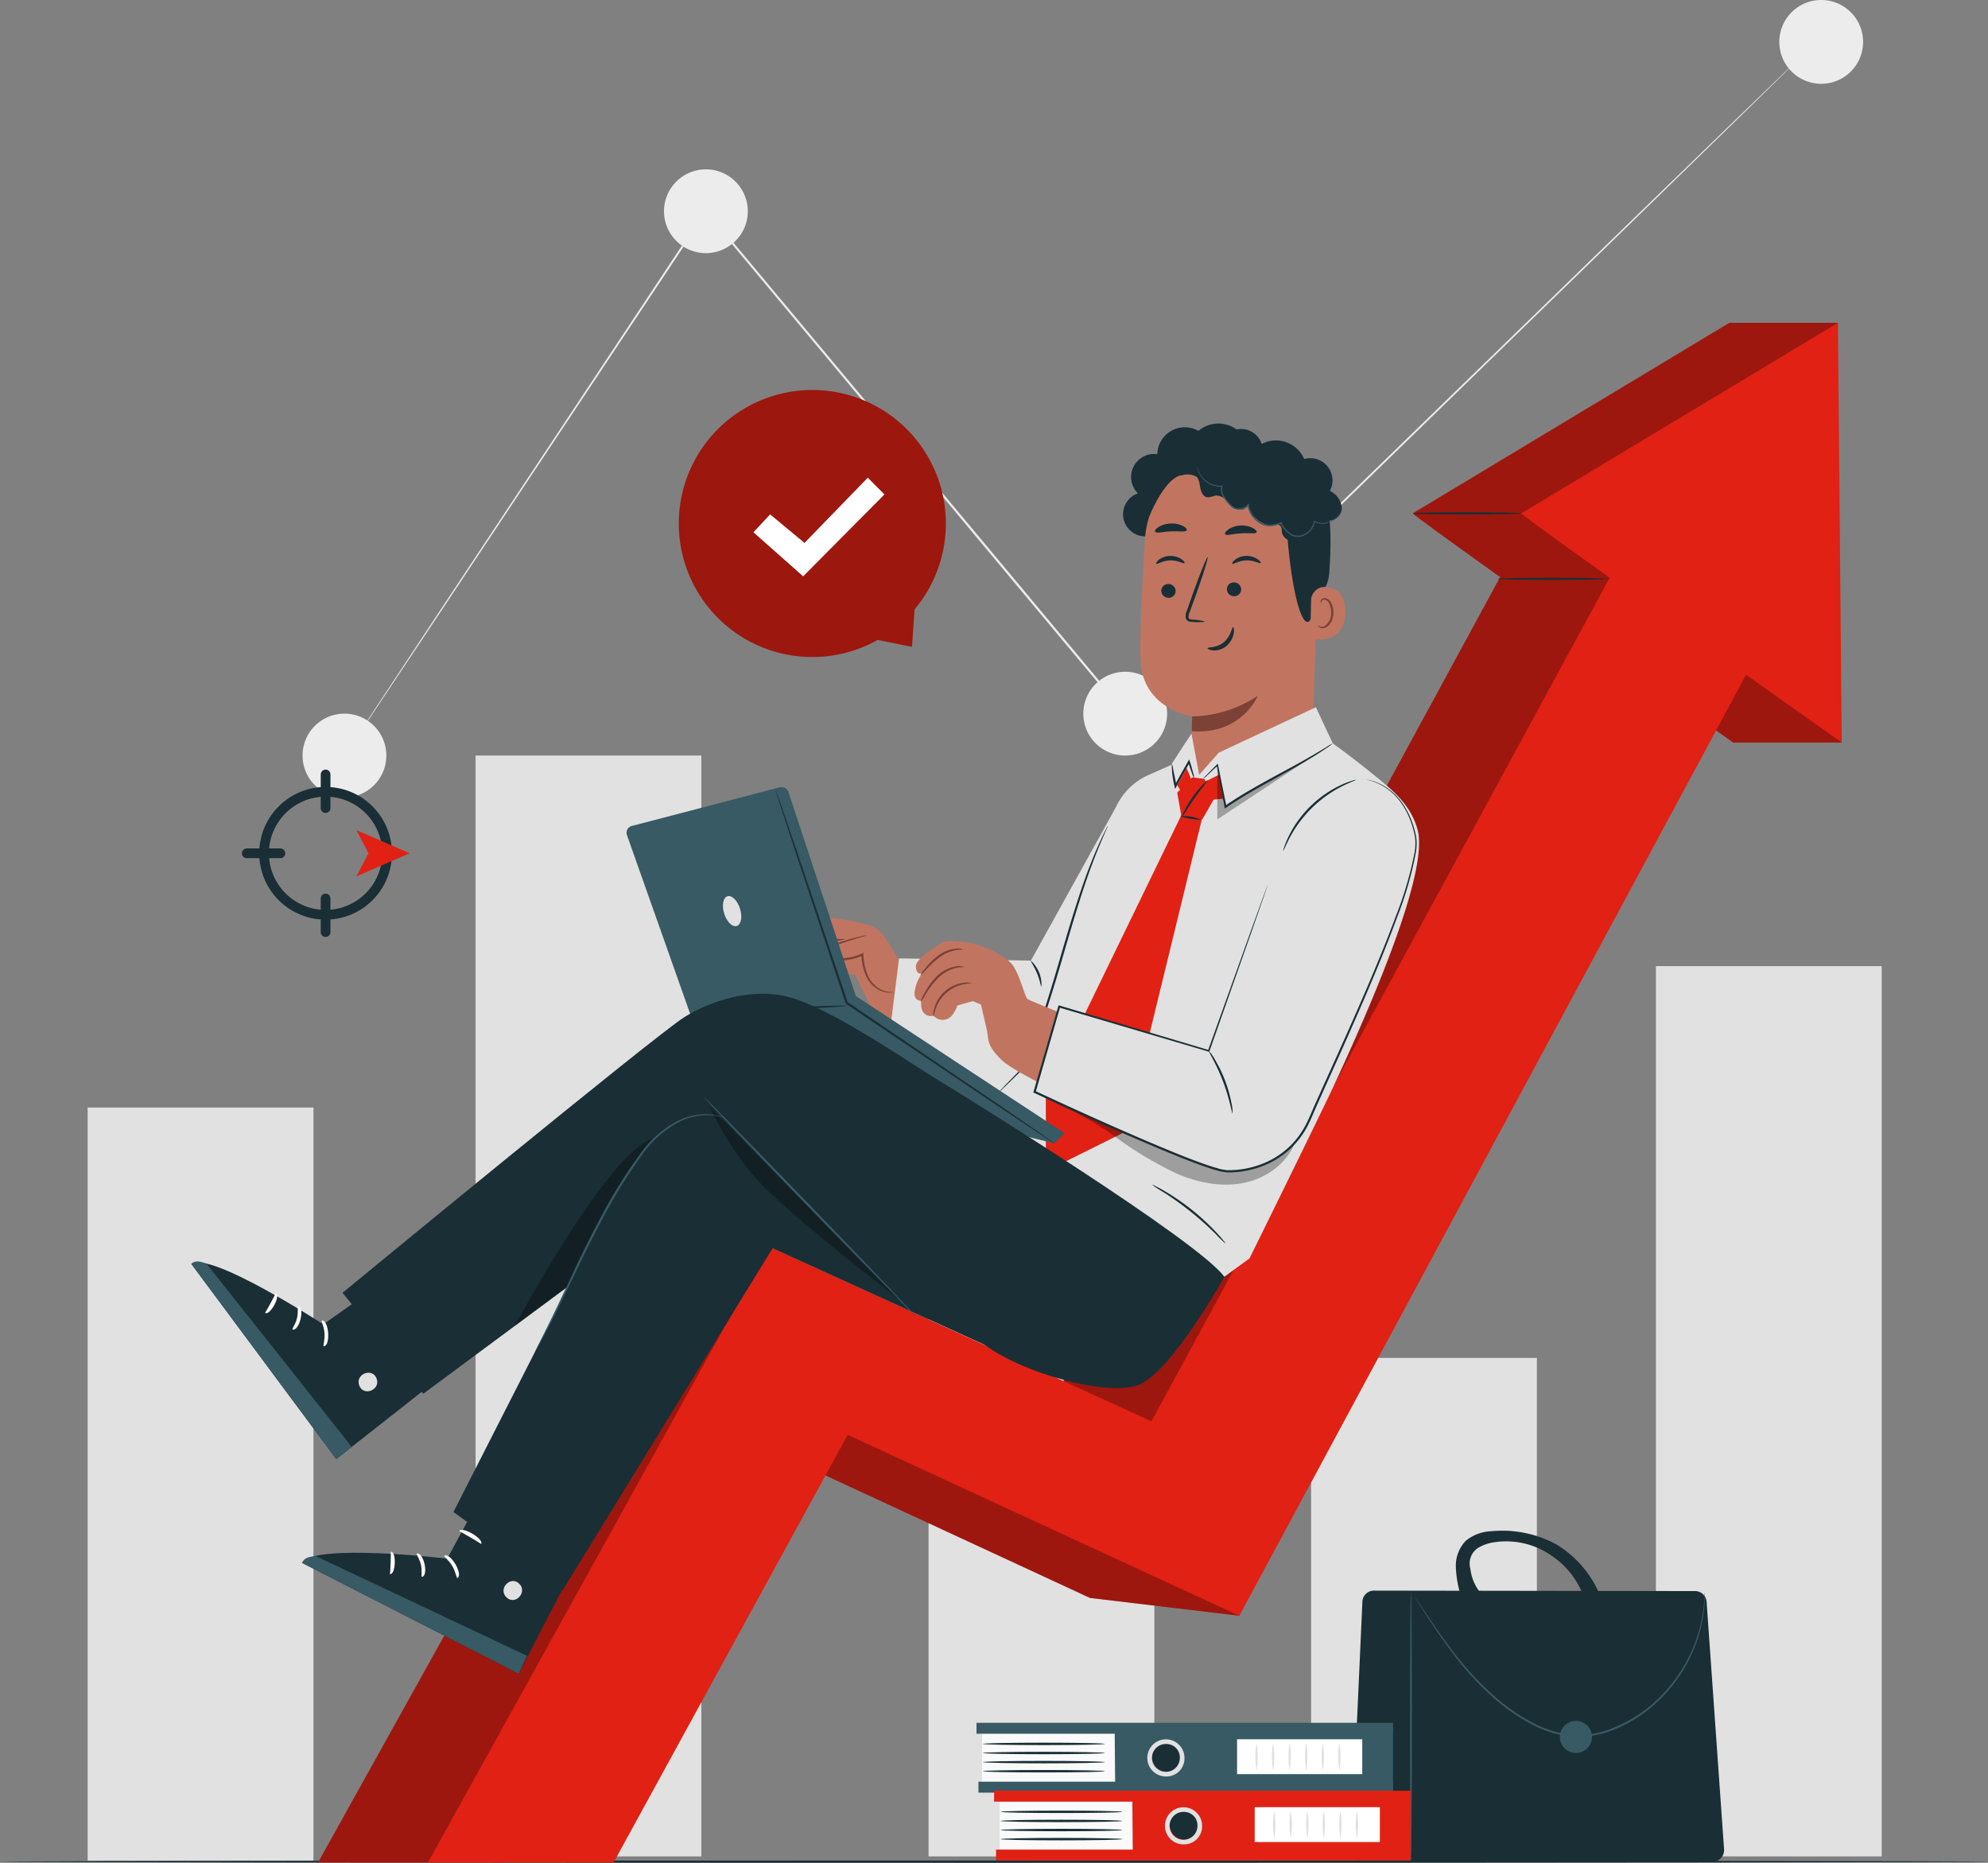 <svg id="Group_11020" data-name="Group 11020" xmlns="http://www.w3.org/2000/svg" xmlns:xlink="http://www.w3.org/1999/xlink" width="409.676" height="383.904" viewBox="0 0 409.676 383.904">
  <rect x="0" y="0" width="409.676" height="383.904" fill="#808080" stroke="none"/>
  <defs>
    <clipPath id="clip-path">
      <rect id="Rectangle_2335" data-name="Rectangle 2335" width="409.676" height="383.904" fill="none"/>
    </clipPath>
    <clipPath id="clip-path-3">
      <rect id="Rectangle_2329" data-name="Rectangle 2329" width="313.986" height="317.316" fill="none"/>
    </clipPath>
    <clipPath id="clip-path-4">
      <rect id="Rectangle_2330" data-name="Rectangle 2330" width="49.499" height="16.777" fill="none"/>
    </clipPath>
    <clipPath id="clip-path-5">
      <rect id="Rectangle_2331" data-name="Rectangle 2331" width="20.851" height="13.772" fill="none"/>
    </clipPath>
    <clipPath id="clip-path-6">
      <rect id="Rectangle_2332" data-name="Rectangle 2332" width="28.486" height="38.602" fill="none"/>
    </clipPath>
    <clipPath id="clip-path-7">
      <rect id="Rectangle_2333" data-name="Rectangle 2333" width="39.357" height="40.001" fill="none"/>
    </clipPath>
  </defs>
  <g id="Group_11019" data-name="Group 11019" clip-path="url(#clip-path)">
    <rect id="Rectangle_2316" data-name="Rectangle 2316" width="46.532" height="155.197" transform="translate(18.063 228.247)" fill="#e1e1e1"/>
    <rect id="Rectangle_2317" data-name="Rectangle 2317" width="46.531" height="102.73" transform="translate(270.181 279.857)" fill="#e1e1e1"/>
    <rect id="Rectangle_2318" data-name="Rectangle 2318" width="46.531" height="183.476" transform="translate(341.243 199.111)" fill="#e1e1e1"/>
    <rect id="Rectangle_2319" data-name="Rectangle 2319" width="46.531" height="176.816" transform="translate(191.352 205.771)" fill="#e1e1e1"/>
    <rect id="Rectangle_2320" data-name="Rectangle 2320" width="46.531" height="226.877" transform="translate(98.003 155.71)" fill="#e1e1e1"/>
    <g id="Group_11018" data-name="Group 11018">
      <g id="Group_11017" data-name="Group 11017" clip-path="url(#clip-path)">
        <path id="Path_5083" data-name="Path 5083" d="M395.817,16.113s-.225.238-.679.69l-2.028,2-7.859,7.7L356.01,55.021l-99.052,96.4-.175.17-.156-.187L232.4,122.387l-62.172-74.53.332-.018-53.835,80.923L101.4,151.738l-4.077,6.079-1.055,1.559c-.238.349-.366.521-.366.521s.109-.185.338-.54l1.027-1.576,4.023-6.116,15.229-23.041c13.1-19.766,31.7-47.823,53.7-81.014l.153-.232.179.215,62.2,74.5,24.219,29.024-.33-.017L355.8,54.807l29.336-28.425,7.914-7.639,2.056-1.971c.465-.441.709-.659.709-.659" transform="translate(-24.922 -4.187)" fill="#ececec"/>
        <path id="Path_5084" data-name="Path 5084" d="M202.145,55.792a8.634,8.634,0,1,1-8.634-8.634,8.634,8.634,0,0,1,8.634,8.634" transform="translate(-48.043 -12.255)" fill="#ececec"/>
        <path id="Path_5085" data-name="Path 5085" d="M101.506,207.349a8.634,8.634,0,1,1-8.634-8.634,8.634,8.634,0,0,1,8.634,8.634" transform="translate(-21.89 -51.638)" fill="#ececec"/>
        <path id="Path_5086" data-name="Path 5086" d="M318.894,195.684a8.634,8.634,0,1,1-8.634-8.634,8.634,8.634,0,0,1,8.634,8.634" transform="translate(-78.381 -48.607)" fill="#ececec"/>
        <path id="Path_5087" data-name="Path 5087" d="M512.679,8.633A8.634,8.634,0,1,1,504.045,0a8.634,8.634,0,0,1,8.634,8.634" transform="translate(-128.739 0)" fill="#ececec"/>
        <path id="Path_5088" data-name="Path 5088" d="M409.676,518.3c0,.127-91.716.229-204.828.229C91.7,518.532,0,518.43,0,518.3s91.7-.229,204.848-.229c113.112,0,204.828.1,204.828.229" transform="translate(0 -134.628)" fill="#1a2e35"/>
        <path id="Path_5089" data-name="Path 5089" d="M378.58,498.769h72.1a2.375,2.375,0,0,0,2.369-2.542l-3.6-51.023A2.375,2.375,0,0,0,447.081,443l-66.187-.095a2.375,2.375,0,0,0-2.376,2.268l-2.311,51.118a2.375,2.375,0,0,0,2.372,2.482" transform="translate(-97.762 -115.093)" fill="#1a2e35"/>
        <path id="Path_5090" data-name="Path 5090" d="M392.782,498.8c.111,0,.2-12.485.2-27.884s-.09-27.886-.2-27.886-.2,12.483-.2,27.886.09,27.884.2,27.884" transform="translate(-102.017 -115.127)" fill="#375a64"/>
        <path id="Path_5091" data-name="Path 5091" d="M394.006,444.47a.98.98,0,0,0,.109.2l.352.577,1.391,2.191c1.226,1.89,3.006,4.627,5.408,7.868a62.33,62.33,0,0,0,9.571,10.434,40.95,40.95,0,0,0,6.92,4.729,22.37,22.37,0,0,0,8.58,2.687,19.417,19.417,0,0,0,8.853-1.534,28.775,28.775,0,0,0,7.206-4.288A31.43,31.43,0,0,0,451,456.16a29.7,29.7,0,0,0,2.547-9.187c.05-.563.107-1.061.131-1.5.005-.427.01-.793.013-1.1,0-.278,0-.5,0-.676a1.032,1.032,0,0,0-.014-.229,1,1,0,0,0-.027.229c-.01.175-.024.4-.04.674q-.022.457-.052,1.094c-.037.431-.106.926-.167,1.484a30.539,30.539,0,0,1-2.65,9.086,31.444,31.444,0,0,1-8.579,11.01,28.612,28.612,0,0,1-7.121,4.211,19.093,19.093,0,0,1-8.673,1.5,22.068,22.068,0,0,1-8.428-2.634,40.975,40.975,0,0,1-6.866-4.664,63.493,63.493,0,0,1-9.583-10.321c-2.424-3.211-4.238-5.921-5.5-7.784l-1.454-2.149-.386-.554a1,1,0,0,0-.143-.181" transform="translate(-102.387 -115.242)" fill="#375a64"/>
        <path id="Path_5092" data-name="Path 5092" d="M434.318,482.481a3.309,3.309,0,1,0,3.308-3.308,3.308,3.308,0,0,0-3.308,3.308" transform="translate(-112.863 -124.519)" fill="#375a64"/>
        <path id="Path_5093" data-name="Path 5093" d="M407.429,428.274a8.816,8.816,0,0,1,5.208-1.943,23.368,23.368,0,0,1,13.468,2.739,22.26,22.26,0,0,1,8.8,10.109l-2.6,2.72a17.209,17.209,0,0,0-7.115-10.443,16.291,16.291,0,0,0-11.948-2.848A8.761,8.761,0,0,0,410,429.725a3.855,3.855,0,0,0-1.661,4.337,9.63,9.63,0,0,0,2.217,5.143l-4.274.1a21.808,21.808,0,0,1-.936-5.746,7.34,7.34,0,0,1,2.084-5.286" transform="translate(-105.333 -110.759)" fill="#1a2e35"/>
        <rect id="Rectangle_2321" data-name="Rectangle 2321" width="27.333" height="10.769" transform="translate(202.368 356.903)" fill="#fafafa"/>
        <rect id="Rectangle_2322" data-name="Rectangle 2322" width="85.841" height="2.256" transform="translate(201.229 355.054)" fill="#375a64"/>
        <rect id="Rectangle_2323" data-name="Rectangle 2323" width="85.443" height="2.256" transform="translate(201.628 367.191)" fill="#375a64"/>
        <path id="Path_5094" data-name="Path 5094" d="M310.349,480.439l.13,13.426h57.24V480.439Z" transform="translate(-80.648 -124.848)" fill="#375a64"/>
        <path id="Path_5095" data-name="Path 5095" d="M326.972,488.318a3.1,3.1,0,1,1-3.094-3.341,3.225,3.225,0,0,1,3.094,3.341" transform="translate(-83.36 -126.027)" fill="#1a2e35"/>
        <path id="Path_5096" data-name="Path 5096" d="M323.709,491.972a3.83,3.83,0,1,1,3.574-3.822,3.709,3.709,0,0,1-3.574,3.822m0-6.683a2.873,2.873,0,1,0,2.614,2.861,2.749,2.749,0,0,0-2.614-2.861" transform="translate(-83.191 -125.859)" fill="#e1e1e1"/>
        <path id="Path_5097" data-name="Path 5097" d="M298.767,493.107c0,.138-5.616.25-12.542.25s-12.543-.112-12.543-.25,5.615-.25,12.543-.25,12.542.112,12.542.25" transform="translate(-71.119 -128.075)" fill="#1a2e35"/>
        <path id="Path_5098" data-name="Path 5098" d="M298.767,490.572c0,.138-5.616.25-12.542.25s-12.543-.112-12.543-.25,5.615-.25,12.543-.25,12.542.113,12.542.25" transform="translate(-71.119 -127.416)" fill="#1a2e35"/>
        <path id="Path_5099" data-name="Path 5099" d="M298.767,488.038c0,.138-5.616.25-12.542.25s-12.543-.112-12.543-.25,5.615-.25,12.543-.25,12.542.112,12.542.25" transform="translate(-71.119 -126.758)" fill="#1a2e35"/>
        <path id="Path_5100" data-name="Path 5100" d="M298.767,485.5c0,.138-5.616.25-12.542.25s-12.543-.112-12.543-.25,5.615-.25,12.543-.25,12.542.112,12.542.25" transform="translate(-71.119 -126.099)" fill="#1a2e35"/>
        <rect id="Rectangle_2324" data-name="Rectangle 2324" width="25.795" height="7.185" transform="translate(254.929 358.447)" fill="#fff"/>
        <path id="Path_5101" data-name="Path 5101" d="M349.774,491.009a16.5,16.5,0,0,1,0-5.725,16.5,16.5,0,0,1,0,5.725" transform="translate(-90.828 -126.107)" fill="#e1e1e1"/>
        <path id="Path_5102" data-name="Path 5102" d="M354.382,491.009a16.5,16.5,0,0,1,0-5.725,16.5,16.5,0,0,1,0,5.725" transform="translate(-92.025 -126.107)" fill="#e1e1e1"/>
        <path id="Path_5103" data-name="Path 5103" d="M358.991,491.009a16.5,16.5,0,0,1,0-5.725,16.5,16.5,0,0,1,0,5.725" transform="translate(-93.223 -126.107)" fill="#e1e1e1"/>
        <path id="Path_5104" data-name="Path 5104" d="M363.6,491.009a16.5,16.5,0,0,1,0-5.725,16.5,16.5,0,0,1,0,5.725" transform="translate(-94.421 -126.107)" fill="#e1e1e1"/>
        <path id="Path_5105" data-name="Path 5105" d="M368.207,491.009a16.5,16.5,0,0,1,0-5.725,16.5,16.5,0,0,1,0,5.725" transform="translate(-95.618 -126.107)" fill="#e1e1e1"/>
        <path id="Path_5106" data-name="Path 5106" d="M372.815,491.009a16.5,16.5,0,0,1,0-5.725,16.5,16.5,0,0,1,0,5.725" transform="translate(-96.816 -126.107)" fill="#e1e1e1"/>
        <rect id="Rectangle_2325" data-name="Rectangle 2325" width="27.333" height="10.769" transform="translate(206 370.9)" fill="#fafafa"/>
        <rect id="Rectangle_2326" data-name="Rectangle 2326" width="85.841" height="2.256" transform="translate(204.861 369.05)" fill="#e02114"/>
        <rect id="Rectangle_2327" data-name="Rectangle 2327" width="85.443" height="2.256" transform="translate(205.259 381.188)" fill="#e02114"/>
        <path id="Path_5107" data-name="Path 5107" d="M315.255,499.35l.13,13.426h57.24V499.35Z" transform="translate(-81.923 -129.762)" fill="#e02114"/>
        <path id="Path_5108" data-name="Path 5108" d="M331.879,507.229a3.1,3.1,0,1,1-3.094-3.341,3.225,3.225,0,0,1,3.094,3.341" transform="translate(-84.635 -130.941)" fill="#1a2e35"/>
        <path id="Path_5109" data-name="Path 5109" d="M328.616,510.882a3.829,3.829,0,1,1,3.574-3.821,3.708,3.708,0,0,1-3.574,3.821m0-6.682a2.873,2.873,0,1,0,2.614,2.861,2.749,2.749,0,0,0-2.614-2.861" transform="translate(-84.466 -130.773)" fill="#e1e1e1"/>
        <path id="Path_5110" data-name="Path 5110" d="M303.672,512.018c0,.138-5.616.25-12.542.25s-12.543-.112-12.543-.25,5.615-.25,12.543-.25,12.542.112,12.542.25" transform="translate(-72.394 -132.989)" fill="#1a2e35"/>
        <path id="Path_5111" data-name="Path 5111" d="M303.672,509.483c0,.138-5.616.25-12.542.25s-12.543-.113-12.543-.25,5.615-.25,12.543-.25,12.542.112,12.542.25" transform="translate(-72.394 -132.33)" fill="#1a2e35"/>
        <path id="Path_5112" data-name="Path 5112" d="M303.672,506.949c0,.138-5.616.25-12.542.25s-12.543-.112-12.543-.25,5.615-.25,12.543-.25,12.542.112,12.542.25" transform="translate(-72.394 -131.672)" fill="#1a2e35"/>
        <path id="Path_5113" data-name="Path 5113" d="M303.672,504.414c0,.138-5.616.25-12.542.25s-12.543-.112-12.543-.25,5.615-.25,12.543-.25,12.542.112,12.542.25" transform="translate(-72.394 -131.013)" fill="#1a2e35"/>
        <rect id="Rectangle_2328" data-name="Rectangle 2328" width="25.795" height="7.186" transform="translate(258.56 372.443)" fill="#fff"/>
        <path id="Path_5114" data-name="Path 5114" d="M354.681,509.92a16.5,16.5,0,0,1,0-5.725,16.5,16.5,0,0,1,0,5.725" transform="translate(-92.103 -131.021)" fill="#e1e1e1"/>
        <path id="Path_5115" data-name="Path 5115" d="M359.289,509.92a16.5,16.5,0,0,1,0-5.725,16.5,16.5,0,0,1,0,5.725" transform="translate(-93.301 -131.021)" fill="#e1e1e1"/>
        <path id="Path_5116" data-name="Path 5116" d="M363.9,509.92a16.5,16.5,0,0,1,0-5.725,16.5,16.5,0,0,1,0,5.725" transform="translate(-94.498 -131.021)" fill="#e1e1e1"/>
        <path id="Path_5117" data-name="Path 5117" d="M368.505,509.92a16.5,16.5,0,0,1,0-5.725,16.5,16.5,0,0,1,0,5.725" transform="translate(-95.696 -131.021)" fill="#e1e1e1"/>
        <path id="Path_5118" data-name="Path 5118" d="M373.114,509.92a16.5,16.5,0,0,1,0-5.725,16.5,16.5,0,0,1,0,5.725" transform="translate(-96.893 -131.021)" fill="#e1e1e1"/>
        <path id="Path_5119" data-name="Path 5119" d="M377.722,509.92a16.5,16.5,0,0,1,0-5.725,16.5,16.5,0,0,1,0,5.725" transform="translate(-98.091 -131.021)" fill="#e1e1e1"/>
        <path id="Path_5120" data-name="Path 5120" d="M237.083,161.553l-7.075-1.417a27.517,27.517,0,1,1,7.595-6.286l.013-.01Z" transform="translate(-49.145 -28.246)" fill="#9c170e"/>
        <path id="Path_5121" data-name="Path 5121" d="M209.777,144.264l3.441-3.684,7.079,5.874,13.045-13.437,3.43,3.45-16.75,16.875Z" transform="translate(-54.513 -34.566)" fill="#fff"/>
        <path id="Path_5122" data-name="Path 5122" d="M401.765,89.886H379.4l-65.254,39.272c.244.367,7.946,5.937,18.007,13.13L237.664,316.276l-79.082-34.927L88.559,407.2h38.262l48.248-88.134,72.572,33.619,30.763,3.671,83.277-193.069c10.464,7.418,18.5,13.1,18.5,13.1h22.362s-6.521-54.732-6.521-55.167,5.742-31.333,5.742-31.333" transform="translate(-23.013 -23.358)" fill="#e02114"/>
        <g id="Group_11004" data-name="Group 11004" transform="translate(65.546 66.528)" opacity="0.3">
          <g id="Group_11003" data-name="Group 11003">
            <g id="Group_11002" data-name="Group 11002" clip-path="url(#clip-path-3)">
              <path id="Path_5123" data-name="Path 5123" d="M401.765,89.886H379.4l-65.254,39.272c.244.367,7.946,5.937,18.007,13.13L237.664,316.276l-79.082-34.927L88.559,407.2h38.262l48.248-88.134,72.572,33.619,30.763,3.671,83.277-193.069c10.464,7.418,18.5,13.1,18.5,13.1h22.362s-6.521-54.732-6.521-55.167,5.742-31.333,5.742-31.333" transform="translate(-88.559 -89.886)"/>
            </g>
          </g>
        </g>
        <path id="Path_5124" data-name="Path 5124" d="M119.145,420.99l70.3-126.931,78.8,36L369.875,142.946l30.258,15.9-113.78,211.3-80.7-37.29L157.407,420.99Z" transform="translate(-30.961 -37.146)" fill="#e02114"/>
        <path id="Path_5125" data-name="Path 5125" d="M423.568,129.158c.72,1.08,66.033,47.227,66.033,47.227l-.779-86.5Z" transform="translate(-110.069 -23.358)" fill="#e02114"/>
        <path id="Path_5126" data-name="Path 5126" d="M415.717,142.867c0,.127-5.006.229-11.18.229s-11.181-.1-11.181-.229,5-.229,11.181-.229,11.18.1,11.18.229" transform="translate(-102.218 -37.066)" fill="#1a2e35"/>
        <path id="Path_5127" data-name="Path 5127" d="M439.32,161.1c0,.126-5.006.228-11.18.228s-11.181-.1-11.181-.228,5-.229,11.181-.229,11.18.1,11.18.229" transform="translate(-108.352 -41.804)" fill="#1a2e35"/>
        <path id="Path_5128" data-name="Path 5128" d="M219.712,263.91s-1.357.591-1.569-1.221,3.564-5.584,4.772-6.782,2.933-.941,4.465-.6,7.8.973,9.88,2.308,5.264,8.033,5.928,8.351,20.222,1.337,20.222,1.337l-.842,16.03s-19.2-3.658-23-6.036-3.3-3.325-4.383-5.543-2.241-4.573-2.241-4.573l-1.8-.3-2.881,1.59s-.34,4.069-3.191,3.966l-1.4-.736s-.932,1.078-1.994-.588-.861-1.978-.861-1.978-1.118,1.383-2.326-.332,1.212-4.9,1.212-4.9" transform="translate(-56.685 -66.271)" fill="#c17560"/>
        <path id="Path_5129" data-name="Path 5129" d="M243.267,272.116c0,.013-.07.036-.212.067a2.87,2.87,0,0,1-.638.062,4.58,4.58,0,0,1-2.3-.654,6.127,6.127,0,0,1-2.438-2.7,11.74,11.74,0,0,1-1.011-4.491l.31.189a11.583,11.583,0,0,1-7.609.694,2.826,2.826,0,0,1-1.474-.685.737.737,0,0,1-.05-.944,1.571,1.571,0,0,1,.691-.444c1.76-.714,3.379-1.269,4.751-1.687s2.5-.7,3.281-.882a6.024,6.024,0,0,1,1.228-.217,7.187,7.187,0,0,1-1.183.389c-.766.231-1.875.56-3.227,1.017s-2.949,1.039-4.69,1.769a1.227,1.227,0,0,0-.508.313.3.3,0,0,0,.039.4,2.515,2.515,0,0,0,1.251.534,11.376,11.376,0,0,0,7.318-.658l.3-.135.014.323a11.677,11.677,0,0,0,.913,4.352,5.965,5.965,0,0,0,2.24,2.628,4.763,4.763,0,0,0,2.164.742c.54.039.839-.016.844.018" transform="translate(-59.169 -67.672)" fill="#7c4236"/>
        <path id="Path_5130" data-name="Path 5130" d="M231.376,261.33a2.776,2.776,0,0,1-1.846.359c-.582-.007-1.269-.105-1.994-.057a2.746,2.746,0,0,0-2,1.007,10.643,10.643,0,0,1-3.68,2.651,4.566,4.566,0,0,1-1.813.5c-.021-.072.665-.275,1.676-.79a12.168,12.168,0,0,0,3.488-2.676,3.524,3.524,0,0,1,1.07-.827,3.183,3.183,0,0,1,1.237-.282,15.4,15.4,0,0,1,2.038.155,8.967,8.967,0,0,0,1.827-.036" transform="translate(-57.18 -67.878)" fill="#7c4236"/>
        <path id="Path_5131" data-name="Path 5131" d="M227.73,267.142a9.379,9.379,0,0,1-6.21,5.329,33.667,33.667,0,0,0,3.419-2.3,33.613,33.613,0,0,0,2.791-3.03" transform="translate(-57.564 -69.419)" fill="#7c4236"/>
        <path id="Path_5132" data-name="Path 5132" d="M229.494,270.465a7.066,7.066,0,0,1-3.892,5.317c-.078-.114,1.167-.97,2.234-2.448,1.085-1.463,1.525-2.909,1.657-2.87" transform="translate(-58.625 -70.283)" fill="#7c4236"/>
        <path id="Path_5133" data-name="Path 5133" d="M294.271,224.821l-17.5,31.58-27.164-.467-2.041,16.313,28.031,6.873,11.541-12.673Z" transform="translate(-64.333 -58.422)" fill="#e1e1e1"/>
        <path id="Path_5134" data-name="Path 5134" d="M289.2,272.846c-.135.013-.3-1.286-.911-2.753s-1.378-2.52-1.273-2.606a6.74,6.74,0,0,1,2.184,5.359" transform="translate(-74.583 -69.508)" fill="#1a2e35"/>
        <path id="Path_5135" data-name="Path 5135" d="M317.855,141.148a4.559,4.559,0,0,1-2.092-8.827,4.743,4.743,0,0,1,3.988-8.071,5.676,5.676,0,0,1,8.472-4.806,6.381,6.381,0,0,1,7.854-.3,4.539,4.539,0,0,1,4.146,7.626" transform="translate(-81.261 -30.647)" fill="#1a2e35"/>
        <path id="Path_5136" data-name="Path 5136" d="M338.383,125.62l-1,.019A19.343,19.343,0,0,0,318.449,143.8c-.572,9.358-1.085,19.7-.926,24.715.329,10.377,10.742,11.79,10.742,11.79l-.636,12.486,1.232,9.518L352.8,191.52l1.352-45.268c.72-10.794-4.961-20.211-15.772-20.633" transform="translate(-82.504 -32.644)" fill="#c17560"/>
        <path id="Path_5137" data-name="Path 5137" d="M331.9,197.993a25.182,25.182,0,0,0,13.522-4.244s-3.217,8.037-13.591,7.3Z" transform="translate(-86.232 -50.348)" fill="#7c4236"/>
        <path id="Path_5138" data-name="Path 5138" d="M323.336,163.993a1.482,1.482,0,0,0,1.458,1.468,1.418,1.418,0,0,0,1.5-1.366,1.483,1.483,0,0,0-1.457-1.469,1.418,1.418,0,0,0-1.5,1.367" transform="translate(-84.023 -42.26)" fill="#1a2e35"/>
        <path id="Path_5139" data-name="Path 5139" d="M321.922,156.415c.187.189,1.294-.663,2.889-.691,1.593-.049,2.779.749,2.948.551.084-.089-.11-.434-.627-.795a4.07,4.07,0,0,0-2.365-.679,3.908,3.908,0,0,0-2.3.789c-.483.387-.642.739-.55.824" transform="translate(-83.649 -40.227)" fill="#1a2e35"/>
        <path id="Path_5140" data-name="Path 5140" d="M341.586,163.545a1.481,1.481,0,0,0,1.458,1.467,1.416,1.416,0,0,0,1.5-1.366,1.483,1.483,0,0,0-1.457-1.468,1.419,1.419,0,0,0-1.5,1.367" transform="translate(-88.765 -42.144)" fill="#1a2e35"/>
        <path id="Path_5141" data-name="Path 5141" d="M343.112,156.406c.188.189,1.3-.663,2.889-.689,1.593-.05,2.779.748,2.949.549.084-.088-.109-.434-.628-.794a4.072,4.072,0,0,0-2.365-.679,3.906,3.906,0,0,0-2.3.79c-.481.386-.642.739-.55.823" transform="translate(-89.155 -40.224)" fill="#1a2e35"/>
        <path id="Path_5142" data-name="Path 5142" d="M334.175,168.435a10.508,10.508,0,0,0-2.6-.417c-.408-.034-.795-.107-.869-.384a2.076,2.076,0,0,1,.248-1.212q.546-1.49,1.144-3.125c1.588-4.448,2.727-8.1,2.548-8.164s-1.612,3.492-3.2,7.94q-.573,1.645-1.093,3.142a2.359,2.359,0,0,0-.181,1.6,1.023,1.023,0,0,0,.681.582,2.757,2.757,0,0,0,.694.082,10.441,10.441,0,0,0,2.626-.047" transform="translate(-85.778 -40.313)" fill="#1a2e35"/>
        <path id="Path_5143" data-name="Path 5143" d="M341.085,148.1c.218.4,1.577-.064,3.259-.152,1.679-.125,3.1.165,3.249-.258.063-.2-.243-.559-.856-.871a5.054,5.054,0,0,0-2.535-.482,4.864,4.864,0,0,0-2.422.795c-.551.385-.792.777-.694.968" transform="translate(-88.629 -38.024)" fill="#1a2e35"/>
        <path id="Path_5144" data-name="Path 5144" d="M321.637,147.495c.343.355,1.652-.047,3.235-.095,1.581-.095,2.928.187,3.229-.2.131-.187-.087-.545-.679-.877a5.155,5.155,0,0,0-2.642-.543,5.065,5.065,0,0,0-2.567.779c-.551.383-.728.759-.577.933" transform="translate(-83.568 -37.882)" fill="#1a2e35"/>
        <path id="Path_5145" data-name="Path 5145" d="M320,138.584s2.612-6.553,5.716-8.13c3.759-1.91,5.473,2.223,9.07,1.143s7.184-2.913,10.933-.189c4.1,2.981,2.251,5.165,2.59,9.765,1.375,18.651,4.886,23.865,5.686,15.051.087-.965,2.747-1.784,3.064-5.862.412-5.288.49-11.7-.761-15.424-1.054-3.138-2.9-5.285-6.171-7.628-5.169-3.7-12.171-3.643-16.915-3.073s-13.8,6.218-13.212,14.348" transform="translate(-83.148 -32.209)" fill="#1a2e35"/>
        <path id="Path_5146" data-name="Path 5146" d="M364.982,166.213a2.818,2.818,0,0,1,2.989-2.774c1.939.147,4.114,1.2,4.064,5.206-.09,7.1-7.2,5.547-7.209,5.342-.007-.138.092-4.8.155-7.774" transform="translate(-94.805 -42.47)" fill="#c17560"/>
        <path id="Path_5147" data-name="Path 5147" d="M366.958,172.145c.032-.022.123.088.331.187a1.231,1.231,0,0,0,.924.03,3.059,3.059,0,0,0,1.45-2.727,4.076,4.076,0,0,0-.324-1.776,1.428,1.428,0,0,0-.918-.961.629.629,0,0,0-.734.33c-.1.2-.055.339-.093.351-.02.018-.15-.121-.09-.413a.79.79,0,0,1,.285-.442.933.933,0,0,1,.686-.172,1.738,1.738,0,0,1,1.278,1.117,4.208,4.208,0,0,1,.4,1.984c-.064,1.43-.813,2.76-1.843,3.043a1.324,1.324,0,0,1-1.129-.2c-.218-.178-.253-.338-.229-.35" transform="translate(-95.357 -43.279)" fill="#7c4236"/>
        <path id="Path_5148" data-name="Path 5148" d="M354.55,141.369a6.745,6.745,0,0,1-2.978,1.446,2.316,2.316,0,0,1-2.6-1.579c-.093-.492.016-1.067-.316-1.443-.4-.449-1.109-.292-1.7-.217-2.059.258-4.513-1.973-5.078-3.97a1.851,1.851,0,0,1-2.465.56,6.639,6.639,0,0,1-1.739-1.486,2.92,2.92,0,0,0-2.46-1.172,7.047,7.047,0,0,1-1.537.37c-.933-.065-1.409-1.147-1.568-2.069s-.289-2-1.089-2.486a3.711,3.711,0,0,0-2.538-.021c-.856.143-1.967-.037-2.2-.871a1.683,1.683,0,0,1,.292-1.294,4.6,4.6,0,0,1,5.391-1.844,6.23,6.23,0,0,1,11.421-1.429,6.323,6.323,0,0,1,10.15,2.109,4.583,4.583,0,0,1,5.295,6.565,4.352,4.352,0,0,1,2.461,3.418c.056,1.468-1.347,2.96-2.772,2.6a2.538,2.538,0,0,1-4.34,2.616" transform="translate(-84.777 -31.371)" fill="#1a2e35"/>
        <path id="Path_5149" data-name="Path 5149" d="M333.313,129.733a.361.361,0,0,0,0,.13c.011.085.018.214.053.378a4.443,4.443,0,0,0,.541,1.357,5.087,5.087,0,0,0,1.606,1.648,4.725,4.725,0,0,0,2.923.772l-.124-.155a2.574,2.574,0,0,0,.181,1.957,7.335,7.335,0,0,0,1.249,1.722,5.278,5.278,0,0,0,.81.8,2.472,2.472,0,0,0,1.132.4,2.592,2.592,0,0,0,2.269-.863l-.267-.07a5.326,5.326,0,0,0,2.328,3.639,3.881,3.881,0,0,0,2.346.719,6.988,6.988,0,0,0,2.286-.548l-.192-.08a5.6,5.6,0,0,0,1.722,2.158,2.978,2.978,0,0,0,2.485.625,3.912,3.912,0,0,0,2.951-3.118l-.159.078a3.66,3.66,0,0,0,2.445.311,3.973,3.973,0,0,0,1.686-.791,3.42,3.42,0,0,0,.776-.882,1.675,1.675,0,0,0,.173-.37,4.278,4.278,0,0,1-1.022,1.158,3.939,3.939,0,0,1-1.645.718,3.5,3.5,0,0,1-2.308-.334l-.135-.073-.025.151a3.687,3.687,0,0,1-2.793,2.889,2.7,2.7,0,0,1-2.256-.594,5.323,5.323,0,0,1-1.619-2.047l-.058-.129-.132.05a6.773,6.773,0,0,1-2.188.523,3.585,3.585,0,0,1-2.165-.669,5.038,5.038,0,0,1-2.2-3.428l-.051-.335-.216.265a2.3,2.3,0,0,1-2,.76,2.189,2.189,0,0,1-1-.342,5.122,5.122,0,0,1-.764-.749,7.174,7.174,0,0,1-1.22-1.647,2.326,2.326,0,0,1-.189-1.77l.055-.17-.178.015a4.563,4.563,0,0,1-2.8-.7,5.045,5.045,0,0,1-1.594-1.557,5.476,5.476,0,0,1-.711-1.795" transform="translate(-86.614 -33.713)" fill="#375a64"/>
        <path id="Path_5150" data-name="Path 5150" d="M336.222,178.951c.035-.266,1.787.065,3.317-1.2s1.693-3.164,1.941-3.131c.115,0,.261.481.132,1.273a4.441,4.441,0,0,1-1.521,2.633,3.868,3.868,0,0,1-2.76.891c-.745-.073-1.142-.351-1.109-.469" transform="translate(-87.371 -45.378)" fill="#1a2e35"/>
        <path id="Path_5151" data-name="Path 5151" d="M267.882,287.342,281.4,272.435l11.3-34.156c2.308-5.926,4.288-13.449,7.084-19.067a13.272,13.272,0,0,1,6.513-6.2l4.8-2.132,2.87-4.58c-1.654,10.36,12.864,11.635,28.294-1.226,0,0,5.1,3.448,12.281,9.406,3.146,2.609,6,5.459,7.187,9.765,2.159,7.818-7.119,30.953-17.219,52.717-3.021,6.511-17.412,35.683-17.412,35.683l-5.179,3.775S276.122,302.55,272,294.946Z" transform="translate(-69.612 -53.292)" fill="#e1e1e1"/>
        <path id="Path_5152" data-name="Path 5152" d="M278.012,284.925a2.941,2.941,0,0,1,.383-.447l1.163-1.223,4.358-4.46-.039.062c.846-2.6,1.858-5.714,2.984-9.178,1.163-3.468,2.344-7.317,3.536-11.388,2.308-7.982,4.493-15.2,6.511-20.271.978-2.546,1.9-4.554,2.542-5.935l.787-1.569a3.1,3.1,0,0,1,.3-.533,3.138,3.138,0,0,1-.219.572l-.708,1.6c-.594,1.4-1.464,3.423-2.4,5.976-1.935,5.086-4.064,12.3-6.374,20.286-1.192,4.068-2.39,7.933-3.576,11.391-1.163,3.451-2.206,6.552-3.08,9.147l-.013.037-.026.025c-1.859,1.817-3.371,3.3-4.459,4.358-.5.482-.911.867-1.223,1.164a2.9,2.9,0,0,1-.447.383" transform="translate(-72.245 -59.764)" fill="#1a2e35"/>
        <path id="Path_5153" data-name="Path 5153" d="M319.66,225.453l3.821,1.411-15.838,64.93-16.451,8.181V284.093" transform="translate(-75.67 -58.587)" fill="#e02114"/>
        <g id="Group_11007" data-name="Group 11007" transform="translate(217.519 227.363)" opacity="0.3">
          <g id="Group_11006" data-name="Group 11006">
            <g id="Group_11005" data-name="Group 11005" clip-path="url(#clip-path-4)">
              <path id="Path_5154" data-name="Path 5154" d="M293.89,307.19a60.662,60.662,0,0,1,12.5,7.062,76.7,76.7,0,0,0,12.331,7.38c4.4,1.912,9.332,2.932,14.031,1.963s9.087-4.179,10.636-8.72Z" transform="translate(-293.89 -307.19)"/>
            </g>
          </g>
        </g>
        <path id="Path_5155" data-name="Path 5155" d="M326.266,208.566l4.048-6.2,1.59,8.493,4.034-4.565,20.017-9.364,3.474,7.441-22.117,13.079-6.134-.457-4.473-5.308Z" transform="translate(-84.784 -51.175)" fill="#e1e1e1"/>
        <path id="Path_5156" data-name="Path 5156" d="M326.254,212.346a5.749,5.749,0,0,1,.3,1.28q.3,1.454.679,3.274l-.4-.06,1.089-2,1.687-2.984.216-.383.143.408c.355,1.012.544,1.866.7,2.459a3.714,3.714,0,0,1,.2.948,2.536,2.536,0,0,1-.425-.878c-.225-.575-.474-1.425-.853-2.386l.359.024c-.5.921-1.048,1.935-1.633,3.014l-1.112,1.983-.287.512-.113-.571a18.694,18.694,0,0,1-.56-4.644" transform="translate(-84.772 -54.955)" fill="#1a2e35"/>
        <path id="Path_5157" data-name="Path 5157" d="M333.4,216.773l-2.548-.312c-.691.776-2.378,2.374-3.069,3.149l.005.073q.452,2.548.9,5.1a16.571,16.571,0,0,1,4.252.342l2.342-4.11Z" transform="translate(-85.177 -56.25)" fill="#e02114"/>
        <path id="Path_5158" data-name="Path 5158" d="M335.917,342.015a24.856,24.856,0,0,1-2.055-1.991,64.361,64.361,0,0,0-10.724-8.59,24.845,24.845,0,0,1-2.391-1.571,2.565,2.565,0,0,1,.714.3c.447.215,1.079.554,1.847,1a47.639,47.639,0,0,1,10.787,8.64c.6.651,1.071,1.194,1.378,1.584a2.531,2.531,0,0,1,.445.632" transform="translate(-83.35 -85.718)" fill="#1a2e35"/>
        <path id="Path_5159" data-name="Path 5159" d="M335.637,217.1l2.829-1.394.959,4.953-2.357.21Z" transform="translate(-87.219 -56.054)" fill="#e02114"/>
        <g id="Group_11010" data-name="Group 11010" transform="translate(250.86 155.1)" opacity="0.3">
          <g id="Group_11009" data-name="Group 11009">
            <g id="Group_11008" data-name="Group 11008" clip-path="url(#clip-path-5)">
              <path id="Path_5160" data-name="Path 5160" d="M338.937,212.113v11.215l20.85-13.772-19.4,11.3Z" transform="translate(-338.937 -209.556)"/>
            </g>
          </g>
        </g>
        <path id="Path_5161" data-name="Path 5161" d="M361.7,206.984a9.7,9.7,0,0,1-1.212.916c-.805.553-1.984,1.335-3.482,2.235-2.978,1.831-7.253,4.074-11.862,6.72-1.947,1.129-3.784,2.266-5.438,3.386l-.274.185-.06-.323-1.594-8.633.235.074-2.2,2.051a5.692,5.692,0,0,1-.821.694,5.737,5.737,0,0,1,.716-.8l2.11-2.144.183-.185.053.258c.451,2.23,1.051,5.191,1.743,8.6l-.334-.137c1.655-1.142,3.5-2.292,5.453-3.426,4.625-2.656,8.916-4.849,11.927-6.6,1.515-.862,2.716-1.6,3.55-2.106a9.738,9.738,0,0,1,1.309-.766" transform="translate(-87.05 -53.787)" fill="#1a2e35"/>
        <path id="Path_5162" data-name="Path 5162" d="M330.878,216.737l-1.169-2.864-1.93,3.546.827,1.285Z" transform="translate(-85.177 -55.578)" fill="#e02114"/>
        <path id="Path_5163" data-name="Path 5163" d="M334.364,217.181c.1.091-1.3,1.7-2.8,3.853s-2.549,4.006-2.668,3.944a21.39,21.39,0,0,1,5.466-7.8" transform="translate(-85.466 -56.436)" fill="#1a2e35"/>
        <path id="Path_5164" data-name="Path 5164" d="M332.874,227.992a16.036,16.036,0,0,1-4.268-.719,7.7,7.7,0,0,1,4.268.719" transform="translate(-85.392 -59.035)" fill="#1a2e35"/>
        <path id="Path_5165" data-name="Path 5165" d="M187.7,266.3h0L174.51,229a1.434,1.434,0,0,1,1.062-1.831l30.48-7.962a1.519,1.519,0,0,1,1.769,1.007l13.868,42.013L264.7,290.482l-2.067,2.11-11-2.682Z" transform="translate(-45.331 -56.955)" fill="#375a64"/>
        <path id="Path_5166" data-name="Path 5166" d="M273.426,292.823a1.033,1.033,0,0,1-.223-.122l-.627-.4-2.387-1.561-8.73-5.814-28.707-19.322-2.277-1.54-.064-.044-.024-.073c-4.051-12.223-7.68-23.171-10.309-31.1l-3.047-9.352c-.342-1.079-.611-1.929-.8-2.54l-.2-.663a.947.947,0,0,1-.053-.23.934.934,0,0,1,.1.216c.062.169.141.383.24.649l.883,2.514c.761,2.224,1.844,5.392,3.182,9.306l10.443,31.058-.088-.117,2.277,1.539,28.632,19.433,8.649,5.934,2.339,1.633.6.435a1.05,1.05,0,0,1,.2.161" transform="translate(-56.123 -57.186)" fill="#1a2e35"/>
        <path id="Path_5167" data-name="Path 5167" d="M199.468,281.31c-.006-.127,5.988-.512,13.387-.862s13.4-.531,13.41-.4-5.987.512-13.388.862-13.4.531-13.408.4" transform="translate(-51.834 -72.762)" fill="#1a2e35"/>
        <path id="Path_5168" data-name="Path 5168" d="M204.8,252.1c.531,1.691.232,3.291-.667,3.574s-2.059-.86-2.59-2.551-.232-3.292.667-3.574,2.058.86,2.59,2.551" transform="translate(-52.304 -64.836)" fill="#e1e1e1"/>
        <path id="Path_5169" data-name="Path 5169" d="M256.213,268.655s-1.138.566-1.316-1.25c-.157-1.611,3.709-4,5.156-4.89s4.5-.279,6.055-.077c2.1.273,7,2.466,8.559,4.335,1.581,1.9,2.667,6.753,3.242,7.212s20.05,8.122,20.05,8.122l-4.433,15.427s-17.877-7.891-21.044-11.065-2.468-3.983-3.02-6.388-1.153-4.96-1.153-4.96l-1.683-.7-3.165.9a6.949,6.949,0,0,1-1.2,2.142,2.481,2.481,0,0,1-3.719-.044,1.921,1.921,0,0,1-2.39-1.255,3.789,3.789,0,0,1-.09-1.874s-1.441.283-1.452-1.51a8.529,8.529,0,0,1,1.607-4.128" transform="translate(-66.162 -68.095)" fill="#c17560"/>
        <path id="Path_5170" data-name="Path 5170" d="M267.714,273.694c0,.076-.654.052-1.655.272a7.686,7.686,0,0,0-5.7,5.023c-.344.966-.4,1.616-.477,1.608a3.5,3.5,0,0,1,.169-1.705A7.228,7.228,0,0,1,266,273.648a3.48,3.48,0,0,1,1.713.047" transform="translate(-67.522 -71.094)" fill="#7c4236"/>
        <path id="Path_5171" data-name="Path 5171" d="M265.324,269.2c-.007.081-.709-.036-1.781.213a7.966,7.966,0,0,0-3.67,2.1,18.12,18.12,0,0,0-2.607,3.455,8.128,8.128,0,0,1-1.014,1.518,6.584,6.584,0,0,1,.733-1.678,14.4,14.4,0,0,1,2.568-3.622,7.457,7.457,0,0,1,3.927-2.089,3.184,3.184,0,0,1,1.843.1" transform="translate(-66.589 -69.912)" fill="#7c4236"/>
        <path id="Path_5172" data-name="Path 5172" d="M265.046,264.311c-.009.076-.613-.006-1.55.167a8.363,8.363,0,0,0-3.357,1.505,19.794,19.794,0,0,0-2.742,2.564c-.659.714-1.078,1.152-1.129,1.111a5.144,5.144,0,0,1,.883-1.32,14.2,14.2,0,0,1,2.719-2.724,7.469,7.469,0,0,1,3.581-1.456,2.854,2.854,0,0,1,1.6.153" transform="translate(-66.593 -68.638)" fill="#7c4236"/>
        <path id="Path_5173" data-name="Path 5173" d="M356.422,217.035c5.475,1.07,9.039,5.881,10.153,11.9,1.581,8.532-17.981,48.86-21.626,57.665a17.929,17.929,0,0,1-17.282,11.188c-4.947-.115-39.613-16.374-39.613-16.374l5.082-17.592,30.8,9.145,12.206-34.344" transform="translate(-74.854 -56.399)" fill="#e1e1e1"/>
        <path id="Path_5174" data-name="Path 5174" d="M336.052,238.62s-.058.21-.192.614l-.609,1.784-2.385,6.846c-2.1,5.952-5.124,14.543-8.862,25.156l-.053.149-.152-.045-30.815-9.1.26-.142c-1.621,5.626-3.316,11.509-5.07,17.6l-.118-.262c8.09,3.757,16.751,7.7,25.778,11.5,3.666,1.52,7.3,3.035,10.97,4.2l1.38.4c.459.119.916.159,1.372.245a19.127,19.127,0,0,0,8.2-1.68,16.853,16.853,0,0,0,7.866-7.257c.862-1.55,1.493-3.231,2.225-4.84l2.145-4.77c5.691-12.542,10.736-23.881,14.355-33.644a74.279,74.279,0,0,0,3.95-13.437,10.842,10.842,0,0,0,.075-2.945,20.347,20.347,0,0,0-.675-2.669,16.635,16.635,0,0,0-2.1-4.316,11.975,11.975,0,0,0-5.048-4.227,10.572,10.572,0,0,0-1.639-.571c-.38-.1-.572-.164-.572-.164s.2.033.583.118a9.657,9.657,0,0,1,1.665.531,11.913,11.913,0,0,1,5.157,4.21,16.716,16.716,0,0,1,2.166,4.349,20.526,20.526,0,0,1,.7,2.7,11,11,0,0,1-.056,3.021,73.777,73.777,0,0,1-3.9,13.514c-3.585,9.793-8.6,21.152-14.274,33.705l-2.137,4.771c-.726,1.6-1.349,3.276-2.236,4.88a17.286,17.286,0,0,1-8.062,7.452,19.567,19.567,0,0,1-8.395,1.725c-.488-.086-1-.135-1.468-.258l-1.406-.4c-3.71-1.18-7.338-2.694-11.013-4.217-9.038-3.8-17.7-7.751-25.789-11.519l-.172-.08.053-.182c1.762-6.084,3.465-11.965,5.094-17.589l.058-.2.2.061,30.79,9.186-.2.1,9-25.107c1.069-2.949,1.9-5.243,2.47-6.816q.425-1.151.654-1.768c.149-.4.238-.6.238-.6" transform="translate(-74.761 -56.399)" fill="#1a2e35"/>
        <path id="Path_5175" data-name="Path 5175" d="M341.453,305.5c-.142.024-.614-3.064-1.987-6.632-1.349-3.576-3.053-6.2-2.93-6.272a7.309,7.309,0,0,1,1.195,1.664,27.889,27.889,0,0,1,3.507,9.2,7.328,7.328,0,0,1,.215,2.037" transform="translate(-87.451 -76.035)" fill="#1a2e35"/>
        <path id="Path_5176" data-name="Path 5176" d="M372.281,217.135c.027.08-1.134.454-2.875,1.333a25.434,25.434,0,0,0-2.936,1.752,24.885,24.885,0,0,0-5.96,5.823,25.4,25.4,0,0,0-1.819,2.895c-.92,1.721-1.32,2.872-1.4,2.844a3.1,3.1,0,0,1,.22-.83,16.361,16.361,0,0,1,.892-2.161,21.976,21.976,0,0,1,1.764-2.993,23.045,23.045,0,0,1,6.065-5.926,21.979,21.979,0,0,1,3.033-1.694,16.4,16.4,0,0,1,2.181-.842,3.07,3.07,0,0,1,.835-.2" transform="translate(-92.845 -56.423)" fill="#1a2e35"/>
        <path id="Path_5177" data-name="Path 5177" d="M112.028,359.139l-16.647-20.8s64.4-53.052,70.485-56.841c4.61-2.87,13.982-6.68,22.854-3.7s23.89,13.358,29.426,16.723,53.733,33.219,58.943,40.522c0,0-10.487,18.971-17.355,22.151-5.379,2.491-20.883-1.228-29.942-6.735s-50.622-41.1-50.622-41.1Z" transform="translate(-24.786 -71.906)" fill="#1a2e35"/>
        <path id="Path_5178" data-name="Path 5178" d="M126.254,391.635l22.489,16.155,43.281-70.532,43.7,19.913-29.384-49.1s-23.7.278-27.424-.141c-4.778-.537-13.5,7-18.265,16.213-4.139,8-34.4,67.487-34.4,67.487" transform="translate(-32.809 -80.013)" fill="#1a2e35"/>
        <path id="Path_5179" data-name="Path 5179" d="M239.685,350.711c-.091.088-9.959-9.98-22.039-22.485s-21.8-22.718-21.713-22.805,9.957,9.978,22.041,22.487,21.8,22.716,21.71,22.8" transform="translate(-50.915 -79.367)" fill="#375a64"/>
        <g id="Group_11013" data-name="Group 11013" transform="translate(106.08 234.662)" opacity="0.3">
          <g id="Group_11012" data-name="Group 11012">
            <g id="Group_11011" data-name="Group 11011" clip-path="url(#clip-path-6)">
              <path id="Path_5180" data-name="Path 5180" d="M143.324,355.654s19.364-36.193,28.486-38.6c0,0-13.194,17.881-17.612,30.54Z" transform="translate(-143.325 -317.052)"/>
            </g>
          </g>
        </g>
        <path id="Path_5181" data-name="Path 5181" d="M187.835,310.953a15.419,15.419,0,0,0-2.542-.486,13.009,13.009,0,0,0-6.8,1.447,22,22,0,0,0-7.669,6.956,110.717,110.717,0,0,0-6.871,10.88c-4.393,8.022-7.781,15.6-10.483,20.961-1.328,2.692-2.463,4.841-3.257,6.32l-.945,1.686a3.652,3.652,0,0,1-.357.573,3.866,3.866,0,0,1,.276-.617l.869-1.725c.745-1.5,1.835-3.671,3.125-6.379,2.625-5.391,5.966-12.989,10.374-21.04a105.822,105.822,0,0,1,6.934-10.911,22.019,22.019,0,0,1,7.865-6.994,12.854,12.854,0,0,1,6.959-1.333,7.378,7.378,0,0,1,2.525.663" transform="translate(-38.695 -80.614)" fill="#375a64"/>
        <path id="Path_5182" data-name="Path 5182" d="M126.34,403.329l-12.319,22.7s-27.464-3.245-29.9.885l44.628,22.817,18.523-35.777Z" transform="translate(-21.859 -104.81)" fill="#1a2e35"/>
        <path id="Path_5183" data-name="Path 5183" d="M143.38,440.742c1.817,1.641-.606,4.539-2.5,2.943-2.024-1.827.867-4.774,2.639-2.8" transform="translate(-36.429 -114.399)" fill="#e1e1e1"/>
        <path id="Path_5184" data-name="Path 5184" d="M128.745,457.535l1.726-3.679-43.434-20.5s-2.429-.151-2.92,1.363Z" transform="translate(-21.859 -112.611)" fill="#375a64"/>
        <path id="Path_5185" data-name="Path 5185" d="M123.7,433.169c-.1.221.935.878,1.648,2.126.748,1.23.817,2.457,1.062,2.474,1.246-.757-1.451-5.326-2.71-4.6" transform="translate(-32.143 -112.544)" fill="#fff"/>
        <path id="Path_5186" data-name="Path 5186" d="M116.031,432.572c-.158.186.6,1.039.866,2.339.306,1.292-.016,2.385.206,2.485,1.43-.292.343-5.168-1.072-4.824" transform="translate(-30.147 -112.405)" fill="#fff"/>
        <path id="Path_5187" data-name="Path 5187" d="M108.577,436.693c1.2.156,1.383-4.675.174-4.607.057.147-.109,4.467-.174,4.607" transform="translate(-28.215 -112.283)" fill="#fff"/>
        <path id="Path_5188" data-name="Path 5188" d="M127.865,426.27c.157-.008,4.427,2.5,4.492,2.633.688-1.023-3.94-3.733-4.492-2.633" transform="translate(-33.227 -110.705)" fill="#fff"/>
        <path id="Path_5189" data-name="Path 5189" d="M101.567,348.654,80.458,363.538s-23.177-15.089-27.2-12.471l29.879,40.243,31.664-24.928Z" transform="translate(-13.841 -90.602)" fill="#1a2e35"/>
        <path id="Path_5190" data-name="Path 5190" d="M103.542,383.414c.9,2.277-2.556,3.8-3.547,1.528-1-2.534,2.894-3.894,3.608-1.34" transform="translate(-25.942 -99.328)" fill="#e1e1e1"/>
        <path id="Path_5191" data-name="Path 5191" d="M83.142,391.987l3.179-2.533L56.485,351.817s-2.111-1.212-3.222-.073Z" transform="translate(-13.841 -91.278)" fill="#375a64"/>
        <path id="Path_5192" data-name="Path 5192" d="M89.615,367.677c-.192.152.449,1.2.535,2.637.123,1.434-.358,2.565-.146,2.687,1.452-.125,1.062-5.416-.389-5.325" transform="translate(-23.278 -95.545)" fill="#fff"/>
        <path id="Path_5193" data-name="Path 5193" d="M82.614,363.725c-.224.1.074,1.2-.261,2.48-.3,1.294-1.072,2.13-.918,2.319,1.412.372,2.6-4.479,1.179-4.8" transform="translate(-21.157 -94.518)" fill="#fff"/>
        <path id="Path_5194" data-name="Path 5194" d="M73.805,364.132c1.01.673,3.312-3.577,2.2-4.052-.014.158-2.079,3.955-2.2,4.052" transform="translate(-19.179 -93.571)" fill="#fff"/>
        <g id="Group_11016" data-name="Group 11016" transform="translate(146.107 227.921)" opacity="0.3">
          <g id="Group_11015" data-name="Group 11015">
            <g id="Group_11014" data-name="Group 11014" clip-path="url(#clip-path-7)">
              <path id="Path_5195" data-name="Path 5195" d="M236.761,347.945s-24.611-18.736-30.481-25.957a70.649,70.649,0,0,1-8.876-14.043Z" transform="translate(-197.405 -307.944)"/>
            </g>
          </g>
        </g>
        <circle id="Ellipse_411" data-name="Ellipse 411" cx="12.672" cy="12.672" r="12.672" transform="translate(54.424 163.183)" fill="none" stroke="#1a2e35" stroke-linecap="round" stroke-linejoin="round" stroke-width="2"/>
        <line id="Line_639" data-name="Line 639" y2="6.934" transform="translate(67.096 159.608)" fill="none" stroke="#1a2e35" stroke-linecap="round" stroke-linejoin="round" stroke-width="2"/>
        <line id="Line_640" data-name="Line 640" y2="6.934" transform="translate(67.096 185.167)" fill="none" stroke="#1a2e35" stroke-linecap="round" stroke-linejoin="round" stroke-width="2"/>
        <line id="Line_641" data-name="Line 641" x1="6.934" transform="translate(50.849 175.855)" fill="none" stroke="#1a2e35" stroke-linecap="round" stroke-linejoin="round" stroke-width="2"/>
        <path id="Path_5196" data-name="Path 5196" d="M110.221,235.928l-10.975-4.756,2.476,4.755-2.477,4.757Z" transform="translate(-25.79 -60.073)" fill="#e02114"/>
      </g>
    </g>
  </g>
</svg>
